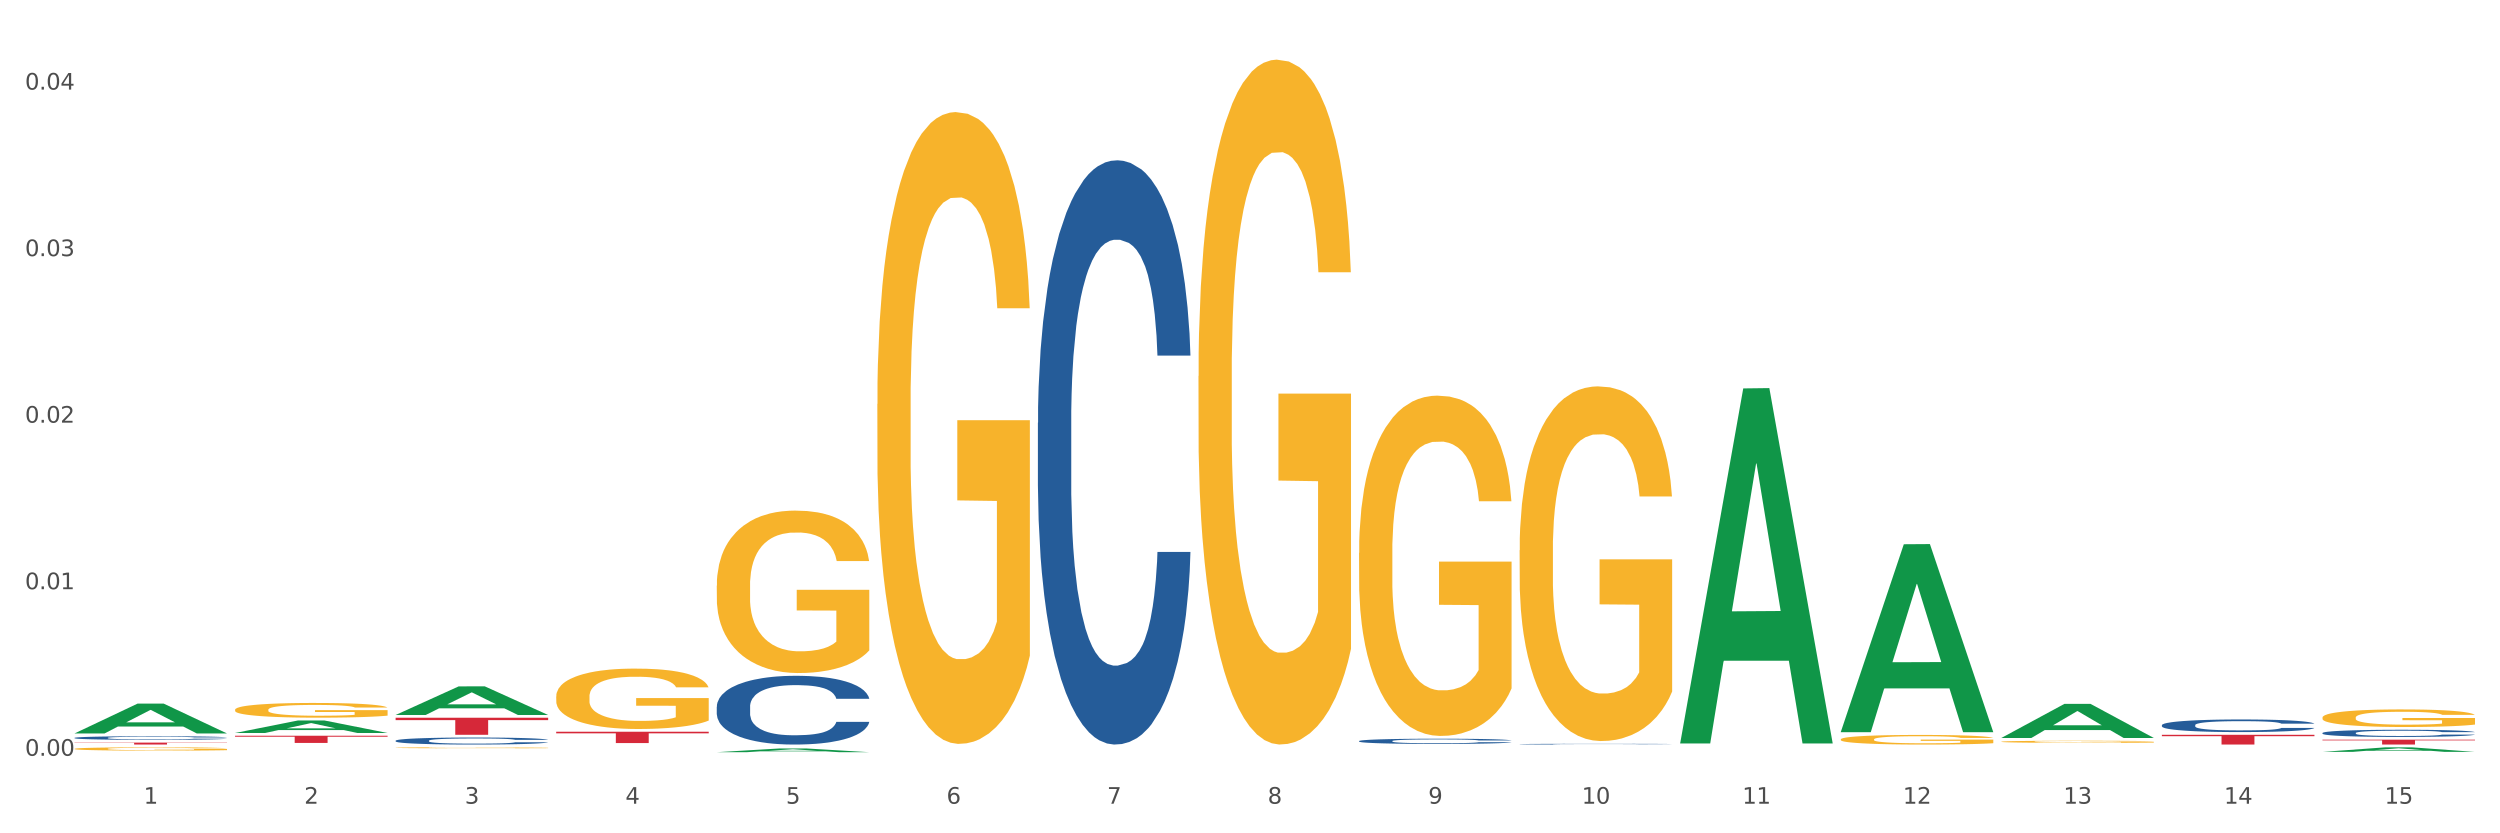 <?xml version="1.0" encoding="utf-8" standalone="no"?>
<!DOCTYPE svg PUBLIC "-//W3C//DTD SVG 1.1//EN"
  "http://www.w3.org/Graphics/SVG/1.1/DTD/svg11.dtd">
<svg xmlns:xlink="http://www.w3.org/1999/xlink" width="1080pt" height="360pt" viewBox="0 0 1080 360" xmlns="http://www.w3.org/2000/svg" version="1.1">
 <rect x="0" y="0" width="1080" height="360" fill="#333333" stroke="none"/>
 <defs>
  <style type="text/css">*{stroke-linejoin: round; stroke-linecap: butt}</style>
 </defs>
 <g id="figure_1">
  <g id="patch_1">
   <path d="M 0 360 
L 1080 360 
L 1080 0 
L 0 0 
z
" style="fill: #ffffff; stroke: #ffffff; stroke-linejoin: miter"/>
  </g>
  <g id="axes_1">
   <g id="matplotlib.axis_1">
    <g id="xtick_1">
     <g id="text_1">
      <!-- 1 -->
      <g style="fill: #4d4d4d" transform="translate(62.07 347.204) scale(0.096 -0.096)">
       <defs>
        <path id="DejaVuSans-31" d="M 794 531 
L 1825 531 
L 1825 4091 
L 703 3866 
L 703 4441 
L 1819 4666 
L 2450 4666 
L 2450 531 
L 3481 531 
L 3481 0 
L 794 0 
L 794 531 
z
" transform="scale(0.016)"/>
       </defs>
       <use xlink:href="#DejaVuSans-31"/>
      </g>
     </g>
    </g>
    <g id="xtick_2">
     <g id="text_2">
      <!-- 2 -->
      <g style="fill: #4d4d4d" transform="translate(131.436 347.204) scale(0.096 -0.096)">
       <defs>
        <path id="DejaVuSans-32" d="M 1228 531 
L 3431 531 
L 3431 0 
L 469 0 
L 469 531 
Q 828 903 1448 1529 
Q 2069 2156 2228 2338 
Q 2531 2678 2651 2914 
Q 2772 3150 2772 3378 
Q 2772 3750 2511 3984 
Q 2250 4219 1831 4219 
Q 1534 4219 1204 4116 
Q 875 4013 500 3803 
L 500 4441 
Q 881 4594 1212 4672 
Q 1544 4750 1819 4750 
Q 2544 4750 2975 4387 
Q 3406 4025 3406 3419 
Q 3406 3131 3298 2873 
Q 3191 2616 2906 2266 
Q 2828 2175 2409 1742 
Q 1991 1309 1228 531 
z
" transform="scale(0.016)"/>
       </defs>
       <use xlink:href="#DejaVuSans-32"/>
      </g>
     </g>
    </g>
    <g id="xtick_3">
     <g id="text_3">
      <!-- 3 -->
      <g style="fill: #4d4d4d" transform="translate(200.802 347.204) scale(0.096 -0.096)">
       <defs>
        <path id="DejaVuSans-33" d="M 2597 2516 
Q 3050 2419 3304 2112 
Q 3559 1806 3559 1356 
Q 3559 666 3084 287 
Q 2609 -91 1734 -91 
Q 1441 -91 1130 -33 
Q 819 25 488 141 
L 488 750 
Q 750 597 1062 519 
Q 1375 441 1716 441 
Q 2309 441 2620 675 
Q 2931 909 2931 1356 
Q 2931 1769 2642 2001 
Q 2353 2234 1838 2234 
L 1294 2234 
L 1294 2753 
L 1863 2753 
Q 2328 2753 2575 2939 
Q 2822 3125 2822 3475 
Q 2822 3834 2567 4026 
Q 2313 4219 1838 4219 
Q 1578 4219 1281 4162 
Q 984 4106 628 3988 
L 628 4550 
Q 988 4650 1302 4700 
Q 1616 4750 1894 4750 
Q 2613 4750 3031 4423 
Q 3450 4097 3450 3541 
Q 3450 3153 3228 2886 
Q 3006 2619 2597 2516 
z
" transform="scale(0.016)"/>
       </defs>
       <use xlink:href="#DejaVuSans-33"/>
      </g>
     </g>
    </g>
    <g id="xtick_4">
     <g id="text_4">
      <!-- 4 -->
      <g style="fill: #4d4d4d" transform="translate(270.169 347.204) scale(0.096 -0.096)">
       <defs>
        <path id="DejaVuSans-34" d="M 2419 4116 
L 825 1625 
L 2419 1625 
L 2419 4116 
z
M 2253 4666 
L 3047 4666 
L 3047 1625 
L 3713 1625 
L 3713 1100 
L 3047 1100 
L 3047 0 
L 2419 0 
L 2419 1100 
L 313 1100 
L 313 1709 
L 2253 4666 
z
" transform="scale(0.016)"/>
       </defs>
       <use xlink:href="#DejaVuSans-34"/>
      </g>
     </g>
    </g>
    <g id="xtick_5">
     <g id="text_5">
      <!-- 5 -->
      <g style="fill: #4d4d4d" transform="translate(339.535 347.204) scale(0.096 -0.096)">
       <defs>
        <path id="DejaVuSans-35" d="M 691 4666 
L 3169 4666 
L 3169 4134 
L 1269 4134 
L 1269 2991 
Q 1406 3038 1543 3061 
Q 1681 3084 1819 3084 
Q 2600 3084 3056 2656 
Q 3513 2228 3513 1497 
Q 3513 744 3044 326 
Q 2575 -91 1722 -91 
Q 1428 -91 1123 -41 
Q 819 9 494 109 
L 494 744 
Q 775 591 1075 516 
Q 1375 441 1709 441 
Q 2250 441 2565 725 
Q 2881 1009 2881 1497 
Q 2881 1984 2565 2268 
Q 2250 2553 1709 2553 
Q 1456 2553 1204 2497 
Q 953 2441 691 2322 
L 691 4666 
z
" transform="scale(0.016)"/>
       </defs>
       <use xlink:href="#DejaVuSans-35"/>
      </g>
     </g>
    </g>
    <g id="xtick_6">
     <g id="text_6">
      <!-- 6 -->
      <g style="fill: #4d4d4d" transform="translate(408.901 347.204) scale(0.096 -0.096)">
       <defs>
        <path id="DejaVuSans-36" d="M 2113 2584 
Q 1688 2584 1439 2293 
Q 1191 2003 1191 1497 
Q 1191 994 1439 701 
Q 1688 409 2113 409 
Q 2538 409 2786 701 
Q 3034 994 3034 1497 
Q 3034 2003 2786 2293 
Q 2538 2584 2113 2584 
z
M 3366 4563 
L 3366 3988 
Q 3128 4100 2886 4159 
Q 2644 4219 2406 4219 
Q 1781 4219 1451 3797 
Q 1122 3375 1075 2522 
Q 1259 2794 1537 2939 
Q 1816 3084 2150 3084 
Q 2853 3084 3261 2657 
Q 3669 2231 3669 1497 
Q 3669 778 3244 343 
Q 2819 -91 2113 -91 
Q 1303 -91 875 529 
Q 447 1150 447 2328 
Q 447 3434 972 4092 
Q 1497 4750 2381 4750 
Q 2619 4750 2861 4703 
Q 3103 4656 3366 4563 
z
" transform="scale(0.016)"/>
       </defs>
       <use xlink:href="#DejaVuSans-36"/>
      </g>
     </g>
    </g>
    <g id="xtick_7">
     <g id="text_7">
      <!-- 7 -->
      <g style="fill: #4d4d4d" transform="translate(478.267 347.204) scale(0.096 -0.096)">
       <defs>
        <path id="DejaVuSans-37" d="M 525 4666 
L 3525 4666 
L 3525 4397 
L 1831 0 
L 1172 0 
L 2766 4134 
L 525 4134 
L 525 4666 
z
" transform="scale(0.016)"/>
       </defs>
       <use xlink:href="#DejaVuSans-37"/>
      </g>
     </g>
    </g>
    <g id="xtick_8">
     <g id="text_8">
      <!-- 8 -->
      <g style="fill: #4d4d4d" transform="translate(547.634 347.204) scale(0.096 -0.096)">
       <defs>
        <path id="DejaVuSans-38" d="M 2034 2216 
Q 1584 2216 1326 1975 
Q 1069 1734 1069 1313 
Q 1069 891 1326 650 
Q 1584 409 2034 409 
Q 2484 409 2743 651 
Q 3003 894 3003 1313 
Q 3003 1734 2745 1975 
Q 2488 2216 2034 2216 
z
M 1403 2484 
Q 997 2584 770 2862 
Q 544 3141 544 3541 
Q 544 4100 942 4425 
Q 1341 4750 2034 4750 
Q 2731 4750 3128 4425 
Q 3525 4100 3525 3541 
Q 3525 3141 3298 2862 
Q 3072 2584 2669 2484 
Q 3125 2378 3379 2068 
Q 3634 1759 3634 1313 
Q 3634 634 3220 271 
Q 2806 -91 2034 -91 
Q 1263 -91 848 271 
Q 434 634 434 1313 
Q 434 1759 690 2068 
Q 947 2378 1403 2484 
z
M 1172 3481 
Q 1172 3119 1398 2916 
Q 1625 2713 2034 2713 
Q 2441 2713 2670 2916 
Q 2900 3119 2900 3481 
Q 2900 3844 2670 4047 
Q 2441 4250 2034 4250 
Q 1625 4250 1398 4047 
Q 1172 3844 1172 3481 
z
" transform="scale(0.016)"/>
       </defs>
       <use xlink:href="#DejaVuSans-38"/>
      </g>
     </g>
    </g>
    <g id="xtick_9">
     <g id="text_9">
      <!-- 9 -->
      <g style="fill: #4d4d4d" transform="translate(617 347.204) scale(0.096 -0.096)">
       <defs>
        <path id="DejaVuSans-39" d="M 703 97 
L 703 672 
Q 941 559 1184 500 
Q 1428 441 1663 441 
Q 2288 441 2617 861 
Q 2947 1281 2994 2138 
Q 2813 1869 2534 1725 
Q 2256 1581 1919 1581 
Q 1219 1581 811 2004 
Q 403 2428 403 3163 
Q 403 3881 828 4315 
Q 1253 4750 1959 4750 
Q 2769 4750 3195 4129 
Q 3622 3509 3622 2328 
Q 3622 1225 3098 567 
Q 2575 -91 1691 -91 
Q 1453 -91 1209 -44 
Q 966 3 703 97 
z
M 1959 2075 
Q 2384 2075 2632 2365 
Q 2881 2656 2881 3163 
Q 2881 3666 2632 3958 
Q 2384 4250 1959 4250 
Q 1534 4250 1286 3958 
Q 1038 3666 1038 3163 
Q 1038 2656 1286 2365 
Q 1534 2075 1959 2075 
z
" transform="scale(0.016)"/>
       </defs>
       <use xlink:href="#DejaVuSans-39"/>
      </g>
     </g>
    </g>
    <g id="xtick_10">
     <g id="text_10">
      <!-- 10 -->
      <g style="fill: #4d4d4d" transform="translate(683.312 347.204) scale(0.096 -0.096)">
       <defs>
        <path id="DejaVuSans-30" d="M 2034 4250 
Q 1547 4250 1301 3770 
Q 1056 3291 1056 2328 
Q 1056 1369 1301 889 
Q 1547 409 2034 409 
Q 2525 409 2770 889 
Q 3016 1369 3016 2328 
Q 3016 3291 2770 3770 
Q 2525 4250 2034 4250 
z
M 2034 4750 
Q 2819 4750 3233 4129 
Q 3647 3509 3647 2328 
Q 3647 1150 3233 529 
Q 2819 -91 2034 -91 
Q 1250 -91 836 529 
Q 422 1150 422 2328 
Q 422 3509 836 4129 
Q 1250 4750 2034 4750 
z
" transform="scale(0.016)"/>
       </defs>
       <use xlink:href="#DejaVuSans-31"/>
       <use xlink:href="#DejaVuSans-30" transform="translate(63.623 0)"/>
      </g>
     </g>
    </g>
    <g id="xtick_11">
     <g id="text_11">
      <!-- 11 -->
      <g style="fill: #4d4d4d" transform="translate(752.678 347.204) scale(0.096 -0.096)">
       <use xlink:href="#DejaVuSans-31"/>
       <use xlink:href="#DejaVuSans-31" transform="translate(63.623 0)"/>
      </g>
     </g>
    </g>
    <g id="xtick_12">
     <g id="text_12">
      <!-- 12 -->
      <g style="fill: #4d4d4d" transform="translate(822.044 347.204) scale(0.096 -0.096)">
       <use xlink:href="#DejaVuSans-31"/>
       <use xlink:href="#DejaVuSans-32" transform="translate(63.623 0)"/>
      </g>
     </g>
    </g>
    <g id="xtick_13">
     <g id="text_13">
      <!-- 13 -->
      <g style="fill: #4d4d4d" transform="translate(891.411 347.204) scale(0.096 -0.096)">
       <use xlink:href="#DejaVuSans-31"/>
       <use xlink:href="#DejaVuSans-33" transform="translate(63.623 0)"/>
      </g>
     </g>
    </g>
    <g id="xtick_14">
     <g id="text_14">
      <!-- 14 -->
      <g style="fill: #4d4d4d" transform="translate(960.777 347.204) scale(0.096 -0.096)">
       <use xlink:href="#DejaVuSans-31"/>
       <use xlink:href="#DejaVuSans-34" transform="translate(63.623 0)"/>
      </g>
     </g>
    </g>
    <g id="xtick_15">
     <g id="text_15">
      <!-- 15 -->
      <g style="fill: #4d4d4d" transform="translate(1030.143 347.204) scale(0.096 -0.096)">
       <use xlink:href="#DejaVuSans-31"/>
       <use xlink:href="#DejaVuSans-35" transform="translate(63.623 0)"/>
      </g>
     </g>
    </g>
    <g id="xtick_16"/>
    <g id="xtick_17"/>
    <g id="xtick_18"/>
    <g id="xtick_19"/>
    <g id="xtick_20"/>
    <g id="xtick_21"/>
    <g id="xtick_22"/>
    <g id="xtick_23"/>
    <g id="xtick_24"/>
    <g id="xtick_25"/>
    <g id="xtick_26"/>
    <g id="xtick_27"/>
    <g id="xtick_28"/>
    <g id="xtick_29"/>
   </g>
   <g id="matplotlib.axis_2">
    <g id="ytick_1">
     <g id="text_16">
      <!-- 0.00 -->
      <g style="fill: #4d4d4d" transform="translate(10.8 326.485) scale(0.096 -0.096)">
       <defs>
        <path id="DejaVuSans-2e" d="M 684 794 
L 1344 794 
L 1344 0 
L 684 0 
L 684 794 
z
" transform="scale(0.016)"/>
       </defs>
       <use xlink:href="#DejaVuSans-30"/>
       <use xlink:href="#DejaVuSans-2e" transform="translate(63.623 0)"/>
       <use xlink:href="#DejaVuSans-30" transform="translate(95.41 0)"/>
       <use xlink:href="#DejaVuSans-30" transform="translate(159.033 0)"/>
      </g>
     </g>
    </g>
    <g id="ytick_2">
     <g id="text_17">
      <!-- 0.01 -->
      <g style="fill: #4d4d4d" transform="translate(10.8 254.541) scale(0.096 -0.096)">
       <use xlink:href="#DejaVuSans-30"/>
       <use xlink:href="#DejaVuSans-2e" transform="translate(63.623 0)"/>
       <use xlink:href="#DejaVuSans-30" transform="translate(95.41 0)"/>
       <use xlink:href="#DejaVuSans-31" transform="translate(159.033 0)"/>
      </g>
     </g>
    </g>
    <g id="ytick_3">
     <g id="text_18">
      <!-- 0.02 -->
      <g style="fill: #4d4d4d" transform="translate(10.8 182.596) scale(0.096 -0.096)">
       <use xlink:href="#DejaVuSans-30"/>
       <use xlink:href="#DejaVuSans-2e" transform="translate(63.623 0)"/>
       <use xlink:href="#DejaVuSans-30" transform="translate(95.41 0)"/>
       <use xlink:href="#DejaVuSans-32" transform="translate(159.033 0)"/>
      </g>
     </g>
    </g>
    <g id="ytick_4">
     <g id="text_19">
      <!-- 0.03 -->
      <g style="fill: #4d4d4d" transform="translate(10.8 110.652) scale(0.096 -0.096)">
       <use xlink:href="#DejaVuSans-30"/>
       <use xlink:href="#DejaVuSans-2e" transform="translate(63.623 0)"/>
       <use xlink:href="#DejaVuSans-30" transform="translate(95.41 0)"/>
       <use xlink:href="#DejaVuSans-33" transform="translate(159.033 0)"/>
      </g>
     </g>
    </g>
    <g id="ytick_5">
     <g id="text_20">
      <!-- 0.04 -->
      <g style="fill: #4d4d4d" transform="translate(10.8 38.708) scale(0.096 -0.096)">
       <use xlink:href="#DejaVuSans-30"/>
       <use xlink:href="#DejaVuSans-2e" transform="translate(63.623 0)"/>
       <use xlink:href="#DejaVuSans-30" transform="translate(95.41 0)"/>
       <use xlink:href="#DejaVuSans-34" transform="translate(159.033 0)"/>
      </g>
     </g>
    </g>
    <g id="ytick_6"/>
    <g id="ytick_7"/>
    <g id="ytick_8"/>
    <g id="ytick_9"/>
   </g>
   <g id="PolyCollection_1">
    <path d="M 32.175 316.838 
L 32.243 316.826 
L 59.417 303.963 
L 70.695 303.951 
L 98.073 316.862 
L 85.029 316.862 
L 79.119 313.855 
L 51.061 313.855 
L 50.857 313.904 
L 45.151 316.862 
L 32.175 316.862 
L 32.175 316.838 
L 54.594 312.061 
L 75.586 312.049 
L 65.192 306.703 
L 65.056 306.679 
L 64.92 306.715 
L 54.526 312.049 
L 54.594 312.061 
L 32.175 316.838 
z
" clip-path="url(#pb58c5b2c41)" style="fill: #109648"/>
    <path d="M 240.274 316.116 
L 306.172 316.116 
L 306.172 316.795 
L 280.25 316.8 
L 280.25 321.002 
L 266.039 321.002 
L 266.039 316.8 
L 240.274 316.795 
L 240.274 316.121 
L 240.274 316.116 
z
" clip-path="url(#pb58c5b2c41)" style="fill: #d62839"/>
    <path d="M 170.907 310.071 
L 236.805 310.071 
L 236.805 311.093 
L 210.883 311.1 
L 210.883 317.42 
L 196.673 317.42 
L 196.673 311.1 
L 170.907 311.093 
L 170.907 310.078 
L 170.907 310.071 
z
" clip-path="url(#pb58c5b2c41)" style="fill: #d62839"/>
    <path d="M 101.541 317.84 
L 167.439 317.84 
L 167.439 318.271 
L 141.517 318.274 
L 141.517 320.939 
L 127.307 320.939 
L 127.307 318.274 
L 101.541 318.271 
L 101.541 317.843 
L 101.541 317.84 
z
" clip-path="url(#pb58c5b2c41)" style="fill: #d62839"/>
    <path d="M 32.175 320.804 
L 98.073 320.804 
L 98.073 320.921 
L 72.151 320.922 
L 72.151 321.65 
L 57.941 321.65 
L 57.941 320.922 
L 32.175 320.921 
L 32.175 320.805 
L 32.175 320.804 
z
" clip-path="url(#pb58c5b2c41)" style="fill: #d62839"/>
    <path d="M 32.175 318.754 
L 32.253 318.752 
L 32.253 318.712 
L 32.487 318.658 
L 33.343 318.558 
L 34.434 318.482 
L 36.303 318.393 
L 37.316 318.356 
L 38.64 318.315 
L 41.366 318.247 
L 44.482 318.19 
L 46.663 318.159 
L 48.299 318.139 
L 51.96 318.103 
L 54.063 318.087 
L 56.244 318.075 
L 58.114 318.066 
L 61.229 318.056 
L 63.722 318.052 
L 66.604 318.05 
L 69.019 318.052 
L 72.212 318.057 
L 76.886 318.075 
L 78.677 318.085 
L 81.092 318.102 
L 83.585 318.125 
L 85.61 318.147 
L 87.947 318.18 
L 90.361 318.223 
L 92.698 318.278 
L 94.334 318.328 
L 95.658 318.38 
L 96.827 318.445 
L 97.683 318.515 
L 98.073 318.573 
L 83.818 318.573 
L 83.429 318.521 
L 82.65 318.463 
L 81.871 318.425 
L 81.014 318.393 
L 79.69 318.358 
L 78.522 318.335 
L 76.574 318.308 
L 74.783 318.29 
L 73.303 318.28 
L 71.511 318.272 
L 67.694 318.263 
L 64.968 318.263 
L 63.255 318.266 
L 61.151 318.273 
L 59.36 318.283 
L 57.257 318.3 
L 55.621 318.319 
L 53.985 318.343 
L 53.05 318.36 
L 51.648 318.392 
L 50.714 318.418 
L 49.467 318.462 
L 48.766 318.493 
L 47.52 318.575 
L 46.975 318.635 
L 46.741 318.676 
L 46.585 318.722 
L 46.585 318.945 
L 47.053 319.045 
L 47.442 319.088 
L 48.065 319.137 
L 49.234 319.2 
L 50.947 319.261 
L 52.739 319.305 
L 54.219 319.333 
L 55.621 319.353 
L 57.023 319.368 
L 58.737 319.383 
L 60.139 319.391 
L 62.242 319.4 
L 64.734 319.404 
L 66.682 319.404 
L 70.654 319.397 
L 72.446 319.39 
L 74.16 319.38 
L 76.029 319.364 
L 77.509 319.347 
L 78.366 319.334 
L 79.768 319.307 
L 80.858 319.278 
L 81.793 319.245 
L 82.416 319.217 
L 83.117 319.174 
L 83.663 319.125 
L 83.818 319.1 
L 98.073 319.1 
L 97.761 319.151 
L 97.216 319.201 
L 96.126 319.268 
L 95.269 319.307 
L 93.945 319.354 
L 92.542 319.394 
L 90.595 319.438 
L 88.804 319.471 
L 86.934 319.5 
L 84.909 319.526 
L 81.248 319.561 
L 79.924 319.571 
L 77.12 319.588 
L 74.939 319.598 
L 71.745 319.608 
L 68.473 319.614 
L 65.046 319.616 
L 62.008 319.613 
L 58.659 319.604 
L 56.556 319.596 
L 54.219 319.583 
L 51.493 319.563 
L 48.922 319.538 
L 46.507 319.51 
L 44.248 319.477 
L 42.145 319.44 
L 39.419 319.378 
L 37.394 319.318 
L 35.914 319.262 
L 34.901 319.215 
L 33.889 319.155 
L 33.343 319.114 
L 32.487 319.014 
L 32.175 318.921 
L 32.175 318.754 
z
" clip-path="url(#pb58c5b2c41)" style="fill: #255c99"/>
    <path d="M 101.541 306.617 
L 101.619 306.611 
L 101.619 306.402 
L 101.775 306.222 
L 102.553 305.786 
L 103.72 305.426 
L 104.575 305.234 
L 105.431 305.077 
L 106.443 304.92 
L 107.688 304.757 
L 109.944 304.519 
L 111.344 304.397 
L 113.056 304.269 
L 116.168 304.083 
L 118.424 303.979 
L 120.758 303.892 
L 124.57 303.787 
L 127.06 303.741 
L 129.705 303.706 
L 132.895 303.683 
L 135.307 303.677 
L 140.598 303.694 
L 145.11 303.746 
L 147.289 303.787 
L 150.089 303.857 
L 151.568 303.903 
L 153.979 303.996 
L 156.469 304.118 
L 158.181 304.223 
L 160.748 304.42 
L 162.693 304.618 
L 164.483 304.862 
L 165.416 305.03 
L 166.117 305.187 
L 166.739 305.367 
L 167.361 305.652 
L 153.357 305.652 
L 152.812 305.449 
L 151.957 305.257 
L 150.712 305.071 
L 149.623 304.955 
L 147.755 304.81 
L 146.044 304.717 
L 144.254 304.647 
L 142.076 304.589 
L 140.364 304.56 
L 137.952 304.537 
L 133.206 304.542 
L 130.017 304.589 
L 127.838 304.647 
L 126.438 304.699 
L 125.193 304.757 
L 123.792 304.839 
L 122.159 304.961 
L 120.992 305.071 
L 119.825 305.211 
L 118.891 305.35 
L 118.035 305.513 
L 117.335 305.687 
L 116.79 305.867 
L 116.324 306.088 
L 115.935 306.454 
L 115.935 307.25 
L 116.09 307.43 
L 116.479 307.668 
L 116.946 307.848 
L 117.724 308.063 
L 118.424 308.209 
L 119.747 308.418 
L 121.225 308.592 
L 122.392 308.702 
L 123.559 308.795 
L 125.582 308.923 
L 127.838 309.028 
L 129.783 309.092 
L 132.428 309.15 
L 134.218 309.173 
L 135.774 309.185 
L 139.586 309.185 
L 142.309 309.167 
L 145.343 309.127 
L 147.678 309.074 
L 149.623 309.01 
L 151.801 308.906 
L 153.201 308.807 
L 153.201 307.593 
L 136.085 307.587 
L 136.085 306.779 
L 167.439 306.779 
L 167.439 309.15 
L 166.117 309.272 
L 164.638 309.382 
L 163.082 309.481 
L 160.748 309.603 
L 157.947 309.719 
L 155.458 309.801 
L 152.812 309.87 
L 149.7 309.934 
L 145.655 309.992 
L 143.165 310.015 
L 140.053 310.033 
L 136.396 310.039 
L 133.206 310.027 
L 130.094 309.998 
L 126.827 309.946 
L 123.637 309.87 
L 121.225 309.795 
L 118.813 309.702 
L 116.246 309.58 
L 114.223 309.464 
L 112.667 309.359 
L 110.955 309.225 
L 109.088 309.051 
L 107.688 308.894 
L 106.443 308.731 
L 105.12 308.522 
L 104.186 308.342 
L 103.253 308.116 
L 102.708 307.947 
L 102.086 307.686 
L 101.619 307.32 
L 101.541 306.617 
z
" clip-path="url(#pb58c5b2c41)" style="fill: #f7b32b"/>
    <path d="M 309.64 305.291 
L 309.718 305.264 
L 309.718 304.504 
L 309.951 303.473 
L 310.808 301.574 
L 311.899 300.137 
L 313.768 298.455 
L 314.781 297.749 
L 316.105 296.963 
L 318.831 295.687 
L 321.947 294.602 
L 324.128 294.005 
L 325.764 293.626 
L 329.425 292.947 
L 331.528 292.649 
L 333.709 292.405 
L 335.578 292.242 
L 338.694 292.052 
L 341.187 291.971 
L 344.069 291.944 
L 346.484 291.971 
L 349.677 292.079 
L 354.351 292.405 
L 356.142 292.595 
L 358.557 292.92 
L 361.05 293.354 
L 363.075 293.788 
L 365.412 294.412 
L 367.826 295.226 
L 370.163 296.257 
L 371.799 297.207 
L 373.123 298.21 
L 374.291 299.431 
L 375.148 300.761 
L 375.538 301.873 
L 361.283 301.873 
L 360.894 300.869 
L 360.115 299.784 
L 359.336 299.051 
L 358.479 298.455 
L 357.155 297.776 
L 355.987 297.342 
L 354.039 296.827 
L 352.248 296.501 
L 350.768 296.311 
L 348.976 296.149 
L 345.159 295.986 
L 342.433 295.986 
L 340.719 296.04 
L 338.616 296.176 
L 336.825 296.366 
L 334.722 296.691 
L 333.086 297.044 
L 331.45 297.505 
L 330.515 297.831 
L 329.113 298.427 
L 328.179 298.916 
L 326.932 299.757 
L 326.231 300.354 
L 324.985 301.9 
L 324.44 303.039 
L 324.206 303.826 
L 324.05 304.694 
L 324.05 308.926 
L 324.518 310.825 
L 324.907 311.639 
L 325.53 312.562 
L 326.699 313.755 
L 328.412 314.922 
L 330.204 315.763 
L 331.684 316.278 
L 333.086 316.658 
L 334.488 316.957 
L 336.202 317.228 
L 337.604 317.391 
L 339.707 317.553 
L 342.199 317.635 
L 344.147 317.635 
L 348.119 317.499 
L 349.911 317.363 
L 351.624 317.174 
L 353.494 316.875 
L 354.974 316.55 
L 355.831 316.305 
L 357.233 315.79 
L 358.323 315.247 
L 359.258 314.623 
L 359.881 314.081 
L 360.582 313.267 
L 361.127 312.345 
L 361.283 311.856 
L 375.538 311.856 
L 375.226 312.833 
L 374.681 313.782 
L 373.59 315.058 
L 372.734 315.79 
L 371.409 316.685 
L 370.007 317.445 
L 368.06 318.286 
L 366.268 318.91 
L 364.399 319.452 
L 362.374 319.941 
L 358.713 320.619 
L 357.389 320.809 
L 354.584 321.134 
L 352.403 321.324 
L 349.21 321.514 
L 345.938 321.623 
L 342.511 321.65 
L 339.473 321.596 
L 336.124 321.433 
L 334.021 321.27 
L 331.684 321.026 
L 328.957 320.646 
L 326.387 320.185 
L 323.972 319.642 
L 321.713 319.018 
L 319.61 318.313 
L 316.884 317.146 
L 314.859 316.007 
L 313.379 314.949 
L 312.366 314.054 
L 311.354 312.914 
L 310.808 312.128 
L 309.951 310.229 
L 309.64 308.465 
L 309.64 305.291 
z
" clip-path="url(#pb58c5b2c41)" style="fill: #255c99"/>
    <path d="M 448.372 182.655 
L 448.45 182.425 
L 448.45 175.97 
L 448.684 167.211 
L 449.541 151.076 
L 450.631 138.859 
L 452.501 124.568 
L 453.513 118.574 
L 454.837 111.89 
L 457.564 101.056 
L 460.679 91.836 
L 462.861 86.765 
L 464.496 83.538 
L 468.157 77.775 
L 470.26 75.239 
L 472.441 73.165 
L 474.311 71.782 
L 477.427 70.168 
L 479.919 69.477 
L 482.801 69.246 
L 485.216 69.477 
L 488.41 70.399 
L 493.083 73.165 
L 494.875 74.778 
L 497.289 77.545 
L 499.782 81.233 
L 501.807 84.921 
L 504.144 90.222 
L 506.559 97.137 
L 508.896 105.897 
L 510.531 113.964 
L 511.856 122.493 
L 513.024 132.866 
L 513.881 144.161 
L 514.27 153.611 
L 500.016 153.611 
L 499.626 145.083 
L 498.847 135.862 
L 498.068 129.639 
L 497.212 124.568 
L 495.887 118.805 
L 494.719 115.117 
L 492.772 110.737 
L 490.98 107.971 
L 489.5 106.358 
L 487.709 104.975 
L 483.892 103.592 
L 481.165 103.592 
L 479.452 104.053 
L 477.349 105.205 
L 475.557 106.819 
L 473.454 109.585 
L 471.818 112.581 
L 470.183 116.5 
L 469.248 119.266 
L 467.846 124.337 
L 466.911 128.486 
L 465.665 135.632 
L 464.964 140.703 
L 463.717 153.842 
L 463.172 163.523 
L 462.938 170.208 
L 462.783 177.584 
L 462.783 213.543 
L 463.25 229.678 
L 463.639 236.593 
L 464.263 244.43 
L 465.431 254.573 
L 467.145 264.484 
L 468.936 271.63 
L 470.416 276.01 
L 471.818 279.237 
L 473.22 281.772 
L 474.934 284.077 
L 476.336 285.46 
L 478.439 286.843 
L 480.932 287.535 
L 482.879 287.535 
L 486.852 286.382 
L 488.643 285.23 
L 490.357 283.616 
L 492.226 281.081 
L 493.706 278.315 
L 494.563 276.24 
L 495.965 271.861 
L 497.056 267.251 
L 497.99 261.949 
L 498.614 257.339 
L 499.315 250.424 
L 499.86 242.586 
L 500.016 238.437 
L 514.27 238.437 
L 513.959 246.736 
L 513.413 254.803 
L 512.323 265.637 
L 511.466 271.861 
L 510.142 279.467 
L 508.74 285.921 
L 506.792 293.067 
L 505.001 298.369 
L 503.131 302.979 
L 501.106 307.128 
L 497.445 312.891 
L 496.121 314.504 
L 493.317 317.27 
L 491.136 318.884 
L 487.942 320.497 
L 484.671 321.419 
L 481.243 321.65 
L 478.206 321.189 
L 474.856 319.806 
L 472.753 318.423 
L 470.416 316.348 
L 467.69 313.121 
L 465.119 309.203 
L 462.705 304.592 
L 460.446 299.291 
L 458.343 293.298 
L 455.616 283.386 
L 453.591 273.705 
L 452.111 264.715 
L 451.099 257.108 
L 450.086 247.427 
L 449.541 240.742 
L 448.684 224.607 
L 448.372 209.624 
L 448.372 182.655 
z
" clip-path="url(#pb58c5b2c41)" style="fill: #255c99"/>
    <path d="M 587.105 320.133 
L 587.183 320.131 
L 587.183 320.074 
L 587.416 319.995 
L 588.273 319.851 
L 589.364 319.742 
L 591.233 319.614 
L 592.246 319.561 
L 593.57 319.501 
L 596.296 319.404 
L 599.412 319.322 
L 601.593 319.277 
L 603.229 319.248 
L 606.89 319.196 
L 608.993 319.174 
L 611.174 319.155 
L 613.043 319.143 
L 616.159 319.128 
L 618.652 319.122 
L 621.534 319.12 
L 623.948 319.122 
L 627.142 319.13 
L 631.816 319.155 
L 633.607 319.169 
L 636.022 319.194 
L 638.514 319.227 
L 640.54 319.26 
L 642.877 319.307 
L 645.291 319.369 
L 647.628 319.447 
L 649.264 319.52 
L 650.588 319.596 
L 651.756 319.688 
L 652.613 319.789 
L 653.003 319.874 
L 638.748 319.874 
L 638.359 319.798 
L 637.58 319.715 
L 636.801 319.66 
L 635.944 319.614 
L 634.62 319.563 
L 633.451 319.53 
L 631.504 319.491 
L 629.713 319.466 
L 628.233 319.452 
L 626.441 319.439 
L 622.624 319.427 
L 619.898 319.427 
L 618.184 319.431 
L 616.081 319.441 
L 614.29 319.456 
L 612.186 319.48 
L 610.551 319.507 
L 608.915 319.542 
L 607.98 319.567 
L 606.578 319.612 
L 605.643 319.649 
L 604.397 319.713 
L 603.696 319.758 
L 602.45 319.876 
L 601.905 319.962 
L 601.671 320.022 
L 601.515 320.088 
L 601.515 320.409 
L 601.982 320.553 
L 602.372 320.615 
L 602.995 320.685 
L 604.163 320.776 
L 605.877 320.864 
L 607.669 320.928 
L 609.149 320.967 
L 610.551 320.996 
L 611.953 321.019 
L 613.666 321.039 
L 615.069 321.052 
L 617.172 321.064 
L 619.664 321.07 
L 621.612 321.07 
L 625.584 321.06 
L 627.376 321.05 
L 629.089 321.035 
L 630.959 321.013 
L 632.439 320.988 
L 633.296 320.969 
L 634.698 320.93 
L 635.788 320.889 
L 636.723 320.842 
L 637.346 320.801 
L 638.047 320.739 
L 638.592 320.669 
L 638.748 320.632 
L 653.003 320.632 
L 652.691 320.706 
L 652.146 320.778 
L 651.055 320.875 
L 650.199 320.93 
L 648.874 320.998 
L 647.472 321.056 
L 645.525 321.12 
L 643.733 321.167 
L 641.864 321.208 
L 639.839 321.245 
L 636.178 321.297 
L 634.853 321.311 
L 632.049 321.336 
L 629.868 321.35 
L 626.675 321.365 
L 623.403 321.373 
L 619.976 321.375 
L 616.938 321.371 
L 613.589 321.359 
L 611.485 321.346 
L 609.149 321.328 
L 606.422 321.299 
L 603.852 321.264 
L 601.437 321.223 
L 599.178 321.175 
L 597.075 321.122 
L 594.349 321.033 
L 592.324 320.947 
L 590.844 320.866 
L 589.831 320.798 
L 588.818 320.712 
L 588.273 320.652 
L 587.416 320.508 
L 587.105 320.374 
L 587.105 320.133 
z
" clip-path="url(#pb58c5b2c41)" style="fill: #255c99"/>
    <path d="M 656.471 321.469 
L 656.549 321.469 
L 656.549 321.461 
L 656.783 321.449 
L 657.639 321.428 
L 658.73 321.413 
L 660.599 321.394 
L 661.612 321.386 
L 662.936 321.378 
L 665.662 321.364 
L 668.778 321.352 
L 670.959 321.345 
L 672.595 321.341 
L 676.256 321.333 
L 678.359 321.33 
L 680.54 321.327 
L 682.41 321.326 
L 685.525 321.323 
L 688.018 321.323 
L 690.9 321.322 
L 693.315 321.323 
L 696.508 321.324 
L 701.182 321.327 
L 702.973 321.329 
L 705.388 321.333 
L 707.881 321.338 
L 709.906 321.343 
L 712.243 321.35 
L 714.657 321.358 
L 716.994 321.37 
L 718.63 321.38 
L 719.954 321.391 
L 721.123 321.405 
L 721.979 321.42 
L 722.369 321.432 
L 708.114 321.432 
L 707.725 321.421 
L 706.946 321.409 
L 706.167 321.401 
L 705.31 321.394 
L 703.986 321.387 
L 702.818 321.382 
L 700.87 321.376 
L 699.079 321.373 
L 697.599 321.37 
L 695.807 321.369 
L 691.99 321.367 
L 689.264 321.367 
L 687.55 321.367 
L 685.447 321.369 
L 683.656 321.371 
L 681.553 321.375 
L 679.917 321.379 
L 678.281 321.384 
L 677.346 321.387 
L 675.944 321.394 
L 675.01 321.399 
L 673.763 321.408 
L 673.062 321.415 
L 671.816 321.432 
L 671.271 321.445 
L 671.037 321.453 
L 670.881 321.463 
L 670.881 321.51 
L 671.349 321.53 
L 671.738 321.539 
L 672.361 321.55 
L 673.53 321.563 
L 675.243 321.576 
L 677.035 321.585 
L 678.515 321.591 
L 679.917 321.595 
L 681.319 321.598 
L 683.033 321.601 
L 684.435 321.603 
L 686.538 321.605 
L 689.03 321.606 
L 690.978 321.606 
L 694.95 321.604 
L 696.742 321.603 
L 698.456 321.6 
L 700.325 321.597 
L 701.805 321.594 
L 702.662 321.591 
L 704.064 321.585 
L 705.154 321.579 
L 706.089 321.572 
L 706.712 321.566 
L 707.413 321.557 
L 707.959 321.547 
L 708.114 321.542 
L 722.369 321.542 
L 722.057 321.553 
L 721.512 321.563 
L 720.422 321.577 
L 719.565 321.585 
L 718.241 321.595 
L 716.838 321.603 
L 714.891 321.613 
L 713.1 321.62 
L 711.23 321.626 
L 709.205 321.631 
L 705.544 321.638 
L 704.22 321.641 
L 701.416 321.644 
L 699.235 321.646 
L 696.041 321.648 
L 692.769 321.65 
L 689.342 321.65 
L 686.304 321.649 
L 682.955 321.647 
L 680.852 321.646 
L 678.515 321.643 
L 675.789 321.639 
L 673.218 321.634 
L 670.803 321.628 
L 668.544 321.621 
L 666.441 321.613 
L 663.715 321.6 
L 661.69 321.588 
L 660.21 321.576 
L 659.197 321.566 
L 658.185 321.554 
L 657.639 321.545 
L 656.783 321.524 
L 656.471 321.504 
L 656.471 321.469 
z
" clip-path="url(#pb58c5b2c41)" style="fill: #255c99"/>
    <path d="M 933.936 317.446 
L 999.834 317.446 
L 999.834 318.031 
L 973.912 318.035 
L 973.912 321.65 
L 959.702 321.65 
L 959.702 318.035 
L 933.936 318.031 
L 933.936 317.45 
L 933.936 317.446 
z
" clip-path="url(#pb58c5b2c41)" style="fill: #d62839"/>
    <path d="M 933.936 313.257 
L 934.014 313.252 
L 934.014 313.113 
L 934.247 312.924 
L 935.104 312.576 
L 936.195 312.312 
L 938.064 312.003 
L 939.077 311.874 
L 940.401 311.73 
L 943.127 311.496 
L 946.243 311.297 
L 948.424 311.187 
L 950.06 311.117 
L 953.721 310.993 
L 955.824 310.938 
L 958.005 310.894 
L 959.874 310.864 
L 962.99 310.829 
L 965.483 310.814 
L 968.365 310.809 
L 970.779 310.814 
L 973.973 310.834 
L 978.647 310.894 
L 980.438 310.928 
L 982.853 310.988 
L 985.346 311.068 
L 987.371 311.147 
L 989.708 311.262 
L 992.122 311.411 
L 994.459 311.6 
L 996.095 311.774 
L 997.419 311.958 
L 998.587 312.182 
L 999.444 312.426 
L 999.834 312.63 
L 985.579 312.63 
L 985.19 312.446 
L 984.411 312.247 
L 983.632 312.113 
L 982.775 312.003 
L 981.451 311.879 
L 980.283 311.799 
L 978.335 311.705 
L 976.544 311.645 
L 975.064 311.61 
L 973.272 311.58 
L 969.455 311.55 
L 966.729 311.55 
L 965.015 311.56 
L 962.912 311.585 
L 961.121 311.62 
L 959.018 311.68 
L 957.382 311.744 
L 955.746 311.829 
L 954.811 311.889 
L 953.409 311.998 
L 952.475 312.088 
L 951.228 312.242 
L 950.527 312.352 
L 949.281 312.635 
L 948.736 312.844 
L 948.502 312.989 
L 948.346 313.148 
L 948.346 313.924 
L 948.814 314.273 
L 949.203 314.422 
L 949.826 314.591 
L 950.995 314.81 
L 952.708 315.024 
L 954.5 315.178 
L 955.98 315.273 
L 957.382 315.342 
L 958.784 315.397 
L 960.498 315.447 
L 961.9 315.477 
L 964.003 315.507 
L 966.495 315.522 
L 968.443 315.522 
L 972.415 315.497 
L 974.207 315.472 
L 975.92 315.437 
L 977.79 315.382 
L 979.27 315.323 
L 980.127 315.278 
L 981.529 315.183 
L 982.619 315.084 
L 983.554 314.969 
L 984.177 314.87 
L 984.878 314.72 
L 985.423 314.551 
L 985.579 314.462 
L 999.834 314.462 
L 999.522 314.641 
L 998.977 314.815 
L 997.886 315.049 
L 997.03 315.183 
L 995.705 315.347 
L 994.303 315.487 
L 992.356 315.641 
L 990.564 315.755 
L 988.695 315.855 
L 986.67 315.945 
L 983.009 316.069 
L 981.685 316.104 
L 978.88 316.164 
L 976.699 316.198 
L 973.506 316.233 
L 970.234 316.253 
L 966.807 316.258 
L 963.769 316.248 
L 960.42 316.218 
L 958.317 316.188 
L 955.98 316.144 
L 953.253 316.074 
L 950.683 315.989 
L 948.268 315.89 
L 946.009 315.775 
L 943.906 315.646 
L 941.18 315.432 
L 939.155 315.223 
L 937.675 315.029 
L 936.662 314.865 
L 935.65 314.656 
L 935.104 314.511 
L 934.247 314.163 
L 933.936 313.84 
L 933.936 313.257 
z
" clip-path="url(#pb58c5b2c41)" style="fill: #255c99"/>
    <path d="M 1003.302 309.981 
L 1003.38 309.974 
L 1003.38 309.724 
L 1003.535 309.509 
L 1004.314 308.989 
L 1005.481 308.559 
L 1006.336 308.33 
L 1007.192 308.142 
L 1008.204 307.955 
L 1009.448 307.761 
L 1011.705 307.476 
L 1013.105 307.33 
L 1014.817 307.178 
L 1017.929 306.956 
L 1020.185 306.831 
L 1022.519 306.727 
L 1026.331 306.602 
L 1028.821 306.546 
L 1031.466 306.505 
L 1034.656 306.477 
L 1037.068 306.47 
L 1042.358 306.491 
L 1046.871 306.553 
L 1049.049 306.602 
L 1051.85 306.685 
L 1053.328 306.741 
L 1055.74 306.852 
L 1058.23 306.997 
L 1059.942 307.122 
L 1062.509 307.358 
L 1064.454 307.594 
L 1066.244 307.885 
L 1067.177 308.087 
L 1067.877 308.274 
L 1068.5 308.489 
L 1069.122 308.829 
L 1055.118 308.829 
L 1054.573 308.586 
L 1053.717 308.357 
L 1052.473 308.135 
L 1051.383 307.996 
L 1049.516 307.823 
L 1047.805 307.712 
L 1046.015 307.629 
L 1043.837 307.559 
L 1042.125 307.525 
L 1039.713 307.497 
L 1034.967 307.504 
L 1031.777 307.559 
L 1029.599 307.629 
L 1028.199 307.691 
L 1026.954 307.761 
L 1025.553 307.858 
L 1023.919 308.003 
L 1022.752 308.135 
L 1021.585 308.302 
L 1020.652 308.468 
L 1019.796 308.663 
L 1019.096 308.871 
L 1018.551 309.086 
L 1018.084 309.349 
L 1017.695 309.787 
L 1017.695 310.737 
L 1017.851 310.952 
L 1018.24 311.237 
L 1018.707 311.452 
L 1019.485 311.709 
L 1020.185 311.882 
L 1021.508 312.132 
L 1022.986 312.34 
L 1024.153 312.472 
L 1025.32 312.583 
L 1027.343 312.735 
L 1029.599 312.86 
L 1031.544 312.937 
L 1034.189 313.006 
L 1035.979 313.034 
L 1037.535 313.048 
L 1041.347 313.048 
L 1044.07 313.027 
L 1047.104 312.978 
L 1049.438 312.916 
L 1051.383 312.84 
L 1053.562 312.715 
L 1054.962 312.597 
L 1054.962 311.147 
L 1037.846 311.14 
L 1037.846 310.175 
L 1069.2 310.175 
L 1069.2 313.006 
L 1067.877 313.152 
L 1066.399 313.284 
L 1064.843 313.402 
L 1062.509 313.547 
L 1059.708 313.686 
L 1057.219 313.783 
L 1054.573 313.866 
L 1051.461 313.943 
L 1047.416 314.012 
L 1044.926 314.04 
L 1041.814 314.061 
L 1038.157 314.068 
L 1034.967 314.054 
L 1031.855 314.019 
L 1028.588 313.957 
L 1025.398 313.866 
L 1022.986 313.776 
L 1020.574 313.665 
L 1018.007 313.519 
L 1015.984 313.381 
L 1014.428 313.256 
L 1012.716 313.096 
L 1010.849 312.888 
L 1009.448 312.701 
L 1008.204 312.506 
L 1006.881 312.257 
L 1005.947 312.042 
L 1005.014 311.771 
L 1004.469 311.57 
L 1003.847 311.258 
L 1003.38 310.82 
L 1003.302 309.981 
z
" clip-path="url(#pb58c5b2c41)" style="fill: #f7b32b"/>
    <path d="M 864.57 320.422 
L 864.647 320.421 
L 864.647 320.391 
L 864.803 320.365 
L 865.581 320.303 
L 866.748 320.251 
L 867.604 320.223 
L 868.46 320.201 
L 869.471 320.178 
L 870.716 320.155 
L 872.972 320.121 
L 874.373 320.103 
L 876.084 320.085 
L 879.196 320.059 
L 881.453 320.044 
L 883.787 320.031 
L 887.599 320.016 
L 890.089 320.009 
L 892.734 320.004 
L 895.924 320.001 
L 898.336 320 
L 903.626 320.003 
L 908.139 320.01 
L 910.317 320.016 
L 913.118 320.026 
L 914.596 320.033 
L 917.008 320.046 
L 919.498 320.064 
L 921.209 320.079 
L 923.777 320.107 
L 925.722 320.135 
L 927.511 320.17 
L 928.445 320.194 
L 929.145 320.217 
L 929.767 320.243 
L 930.39 320.283 
L 916.385 320.283 
L 915.841 320.254 
L 914.985 320.227 
L 913.74 320.2 
L 912.651 320.183 
L 910.784 320.163 
L 909.072 320.149 
L 907.283 320.139 
L 905.104 320.131 
L 903.393 320.127 
L 900.981 320.123 
L 896.235 320.124 
L 893.045 320.131 
L 890.867 320.139 
L 889.466 320.147 
L 888.221 320.155 
L 886.821 320.167 
L 885.187 320.184 
L 884.02 320.2 
L 882.853 320.22 
L 881.919 320.24 
L 881.064 320.263 
L 880.363 320.288 
L 879.819 320.314 
L 879.352 320.346 
L 878.963 320.398 
L 878.963 320.512 
L 879.119 320.538 
L 879.508 320.572 
L 879.974 320.598 
L 880.752 320.629 
L 881.453 320.65 
L 882.775 320.68 
L 884.253 320.705 
L 885.42 320.721 
L 886.587 320.734 
L 888.61 320.752 
L 890.867 320.767 
L 892.812 320.776 
L 895.457 320.785 
L 897.246 320.788 
L 898.802 320.79 
L 902.615 320.79 
L 905.338 320.787 
L 908.372 320.781 
L 910.706 320.774 
L 912.651 320.765 
L 914.829 320.75 
L 916.23 320.736 
L 916.23 320.562 
L 899.114 320.561 
L 899.114 320.445 
L 930.468 320.445 
L 930.468 320.785 
L 929.145 320.802 
L 927.667 320.818 
L 926.111 320.832 
L 923.777 320.85 
L 920.976 320.866 
L 918.486 320.878 
L 915.841 320.888 
L 912.729 320.897 
L 908.683 320.906 
L 906.193 320.909 
L 903.081 320.911 
L 899.425 320.912 
L 896.235 320.911 
L 893.123 320.906 
L 889.855 320.899 
L 886.665 320.888 
L 884.253 320.877 
L 881.842 320.864 
L 879.274 320.846 
L 877.251 320.83 
L 875.695 320.815 
L 873.984 320.796 
L 872.116 320.771 
L 870.716 320.748 
L 869.471 320.725 
L 868.149 320.695 
L 867.215 320.669 
L 866.281 320.637 
L 865.737 320.612 
L 865.114 320.575 
L 864.647 320.522 
L 864.57 320.422 
z
" clip-path="url(#pb58c5b2c41)" style="fill: #f7b32b"/>
    <path d="M 795.203 319.413 
L 795.281 319.409 
L 795.281 319.272 
L 795.437 319.154 
L 796.215 318.87 
L 797.382 318.634 
L 798.238 318.509 
L 799.094 318.406 
L 800.105 318.304 
L 801.35 318.197 
L 803.606 318.042 
L 805.006 317.962 
L 806.718 317.878 
L 809.83 317.757 
L 812.086 317.688 
L 814.42 317.631 
L 818.233 317.563 
L 820.722 317.533 
L 823.368 317.51 
L 826.557 317.495 
L 828.969 317.491 
L 834.26 317.502 
L 838.772 317.536 
L 840.951 317.563 
L 843.752 317.609 
L 845.23 317.639 
L 847.642 317.7 
L 850.131 317.78 
L 851.843 317.848 
L 854.41 317.977 
L 856.355 318.106 
L 858.145 318.266 
L 859.078 318.376 
L 859.779 318.478 
L 860.401 318.596 
L 861.024 318.782 
L 847.019 318.782 
L 846.475 318.649 
L 845.619 318.524 
L 844.374 318.402 
L 843.285 318.326 
L 841.418 318.232 
L 839.706 318.171 
L 837.916 318.125 
L 835.738 318.087 
L 834.026 318.068 
L 831.615 318.053 
L 826.869 318.057 
L 823.679 318.087 
L 821.5 318.125 
L 820.1 318.159 
L 818.855 318.197 
L 817.455 318.251 
L 815.821 318.33 
L 814.654 318.402 
L 813.487 318.494 
L 812.553 318.585 
L 811.697 318.691 
L 810.997 318.805 
L 810.453 318.923 
L 809.986 319.067 
L 809.597 319.306 
L 809.597 319.827 
L 809.752 319.944 
L 810.141 320.1 
L 810.608 320.218 
L 811.386 320.358 
L 812.086 320.453 
L 813.409 320.59 
L 814.887 320.704 
L 816.054 320.776 
L 817.221 320.837 
L 819.244 320.921 
L 821.5 320.989 
L 823.445 321.031 
L 826.091 321.069 
L 827.88 321.084 
L 829.436 321.092 
L 833.248 321.092 
L 835.971 321.08 
L 839.006 321.054 
L 841.34 321.019 
L 843.285 320.978 
L 845.463 320.909 
L 846.864 320.845 
L 846.864 320.051 
L 829.747 320.047 
L 829.747 319.519 
L 861.101 319.519 
L 861.101 321.069 
L 859.779 321.148 
L 858.3 321.221 
L 856.744 321.285 
L 854.41 321.365 
L 851.61 321.441 
L 849.12 321.494 
L 846.475 321.54 
L 843.363 321.581 
L 839.317 321.619 
L 836.827 321.635 
L 833.715 321.646 
L 830.059 321.65 
L 826.869 321.642 
L 823.757 321.623 
L 820.489 321.589 
L 817.299 321.54 
L 814.887 321.49 
L 812.475 321.43 
L 809.908 321.35 
L 807.885 321.274 
L 806.329 321.205 
L 804.617 321.118 
L 802.75 321.004 
L 801.35 320.902 
L 800.105 320.795 
L 798.782 320.659 
L 797.849 320.541 
L 796.915 320.393 
L 796.37 320.283 
L 795.748 320.112 
L 795.281 319.872 
L 795.203 319.413 
z
" clip-path="url(#pb58c5b2c41)" style="fill: #f7b32b"/>
    <path d="M 656.471 237.712 
L 656.549 237.572 
L 656.549 232.535 
L 656.704 228.197 
L 657.482 217.702 
L 658.649 209.026 
L 659.505 204.408 
L 660.361 200.63 
L 661.372 196.851 
L 662.617 192.933 
L 664.874 187.196 
L 666.274 184.257 
L 667.986 181.179 
L 671.098 176.701 
L 673.354 174.182 
L 675.688 172.083 
L 679.5 169.564 
L 681.99 168.445 
L 684.635 167.605 
L 687.825 167.045 
L 690.237 166.905 
L 695.527 167.325 
L 700.04 168.585 
L 702.218 169.564 
L 705.019 171.243 
L 706.497 172.363 
L 708.909 174.602 
L 711.399 177.54 
L 713.111 180.059 
L 715.678 184.817 
L 717.623 189.575 
L 719.412 195.452 
L 720.346 199.51 
L 721.046 203.288 
L 721.669 207.626 
L 722.291 214.483 
L 708.287 214.483 
L 707.742 209.585 
L 706.886 204.968 
L 705.642 200.49 
L 704.552 197.691 
L 702.685 194.193 
L 700.973 191.954 
L 699.184 190.274 
L 697.006 188.875 
L 695.294 188.175 
L 692.882 187.616 
L 688.136 187.756 
L 684.946 188.875 
L 682.768 190.274 
L 681.367 191.534 
L 680.123 192.933 
L 678.722 194.892 
L 677.088 197.831 
L 675.921 200.49 
L 674.754 203.848 
L 673.821 207.207 
L 672.965 211.125 
L 672.265 215.323 
L 671.72 219.661 
L 671.253 224.978 
L 670.864 233.794 
L 670.864 252.965 
L 671.02 257.303 
L 671.409 263.041 
L 671.876 267.379 
L 672.654 272.556 
L 673.354 276.054 
L 674.677 281.092 
L 676.155 285.29 
L 677.322 287.949 
L 678.489 290.188 
L 680.512 293.266 
L 682.768 295.785 
L 684.713 297.325 
L 687.358 298.724 
L 689.148 299.284 
L 690.704 299.564 
L 694.516 299.564 
L 697.239 299.144 
L 700.273 298.164 
L 702.607 296.905 
L 704.552 295.366 
L 706.731 292.847 
L 708.131 290.468 
L 708.131 261.221 
L 691.015 261.081 
L 691.015 241.631 
L 722.369 241.631 
L 722.369 298.724 
L 721.046 301.663 
L 719.568 304.321 
L 718.012 306.7 
L 715.678 309.639 
L 712.877 312.438 
L 710.387 314.397 
L 707.742 316.076 
L 704.63 317.615 
L 700.584 319.015 
L 698.095 319.574 
L 694.983 319.994 
L 691.326 320.134 
L 688.136 319.854 
L 685.024 319.154 
L 681.756 317.895 
L 678.567 316.076 
L 676.155 314.257 
L 673.743 312.018 
L 671.175 309.079 
L 669.153 306.28 
L 667.597 303.762 
L 665.885 300.543 
L 664.018 296.345 
L 662.617 292.567 
L 661.372 288.649 
L 660.05 283.611 
L 659.116 279.273 
L 658.183 273.816 
L 657.638 269.757 
L 657.016 263.46 
L 656.549 254.644 
L 656.471 237.712 
z
" clip-path="url(#pb58c5b2c41)" style="fill: #f7b32b"/>
    <path d="M 587.105 238.849 
L 587.183 238.715 
L 587.183 233.882 
L 587.338 229.719 
L 588.116 219.649 
L 589.283 211.325 
L 590.139 206.894 
L 590.995 203.269 
L 592.006 199.644 
L 593.251 195.885 
L 595.507 190.38 
L 596.908 187.56 
L 598.619 184.606 
L 601.731 180.31 
L 603.988 177.893 
L 606.322 175.879 
L 610.134 173.462 
L 612.624 172.388 
L 615.269 171.582 
L 618.459 171.045 
L 620.871 170.911 
L 626.161 171.314 
L 630.674 172.522 
L 632.852 173.462 
L 635.653 175.073 
L 637.131 176.147 
L 639.543 178.296 
L 642.033 181.115 
L 643.744 183.532 
L 646.312 188.097 
L 648.257 192.662 
L 650.046 198.301 
L 650.98 202.195 
L 651.68 205.82 
L 652.302 209.982 
L 652.925 216.561 
L 638.921 216.561 
L 638.376 211.862 
L 637.52 207.431 
L 636.275 203.135 
L 635.186 200.45 
L 633.319 197.093 
L 631.607 194.945 
L 629.818 193.333 
L 627.639 191.991 
L 625.928 191.319 
L 623.516 190.782 
L 618.77 190.917 
L 615.58 191.991 
L 613.402 193.333 
L 612.001 194.542 
L 610.756 195.885 
L 609.356 197.764 
L 607.722 200.584 
L 606.555 203.135 
L 605.388 206.357 
L 604.455 209.58 
L 603.599 213.339 
L 602.898 217.367 
L 602.354 221.529 
L 601.887 226.631 
L 601.498 235.09 
L 601.498 253.484 
L 601.654 257.647 
L 602.043 263.151 
L 602.509 267.314 
L 603.287 272.281 
L 603.988 275.638 
L 605.31 280.472 
L 606.789 284.5 
L 607.956 287.051 
L 609.123 289.199 
L 611.145 292.153 
L 613.402 294.57 
L 615.347 296.046 
L 617.992 297.389 
L 619.781 297.926 
L 621.337 298.195 
L 625.15 298.195 
L 627.873 297.792 
L 630.907 296.852 
L 633.241 295.644 
L 635.186 294.167 
L 637.365 291.75 
L 638.765 289.467 
L 638.765 261.406 
L 621.649 261.272 
L 621.649 242.609 
L 653.003 242.609 
L 653.003 297.389 
L 651.68 300.209 
L 650.202 302.76 
L 648.646 305.042 
L 646.312 307.862 
L 643.511 310.547 
L 641.021 312.427 
L 638.376 314.038 
L 635.264 315.515 
L 631.218 316.858 
L 628.729 317.395 
L 625.617 317.797 
L 621.96 317.932 
L 618.77 317.663 
L 615.658 316.992 
L 612.39 315.783 
L 609.2 314.038 
L 606.789 312.293 
L 604.377 310.144 
L 601.809 307.325 
L 599.786 304.639 
L 598.23 302.223 
L 596.519 299.135 
L 594.652 295.107 
L 593.251 291.481 
L 592.006 287.722 
L 590.684 282.888 
L 589.75 278.726 
L 588.816 273.49 
L 588.272 269.596 
L 587.649 263.554 
L 587.183 255.096 
L 587.105 238.849 
z
" clip-path="url(#pb58c5b2c41)" style="fill: #f7b32b"/>
    <path d="M 517.739 162.483 
L 517.816 162.213 
L 517.816 152.486 
L 517.972 144.109 
L 518.75 123.844 
L 519.917 107.091 
L 520.773 98.175 
L 521.629 90.879 
L 522.64 83.583 
L 523.885 76.018 
L 526.141 64.939 
L 527.542 59.265 
L 529.253 53.32 
L 532.365 44.674 
L 534.621 39.81 
L 536.956 35.757 
L 540.768 30.893 
L 543.257 28.732 
L 545.903 27.111 
L 549.093 26.03 
L 551.504 25.759 
L 556.795 26.57 
L 561.307 29.002 
L 563.486 30.893 
L 566.287 34.136 
L 567.765 36.298 
L 570.177 40.621 
L 572.666 46.295 
L 574.378 51.159 
L 576.946 60.346 
L 578.891 69.533 
L 580.68 80.881 
L 581.614 88.717 
L 582.314 96.013 
L 582.936 104.389 
L 583.559 117.629 
L 569.554 117.629 
L 569.01 108.172 
L 568.154 99.255 
L 566.909 90.609 
L 565.82 85.205 
L 563.953 78.45 
L 562.241 74.126 
L 560.452 70.884 
L 558.273 68.182 
L 556.562 66.831 
L 554.15 65.75 
L 549.404 66.02 
L 546.214 68.182 
L 544.035 70.884 
L 542.635 73.316 
L 541.39 76.018 
L 539.99 79.801 
L 538.356 85.475 
L 537.189 90.609 
L 536.022 97.094 
L 535.088 103.579 
L 534.232 111.144 
L 533.532 119.251 
L 532.988 127.627 
L 532.521 137.895 
L 532.132 154.918 
L 532.132 191.936 
L 532.287 200.312 
L 532.676 211.39 
L 533.143 219.767 
L 533.921 229.764 
L 534.621 236.52 
L 535.944 246.247 
L 537.422 254.353 
L 538.589 259.487 
L 539.756 263.81 
L 541.779 269.755 
L 544.035 274.619 
L 545.981 277.591 
L 548.626 280.293 
L 550.415 281.374 
L 551.971 281.914 
L 555.784 281.914 
L 558.507 281.103 
L 561.541 279.212 
L 563.875 276.78 
L 565.82 273.808 
L 567.998 268.944 
L 569.399 264.351 
L 569.399 207.878 
L 552.282 207.608 
L 552.282 170.049 
L 583.636 170.049 
L 583.636 280.293 
L 582.314 285.967 
L 580.836 291.101 
L 579.28 295.695 
L 576.946 301.369 
L 574.145 306.773 
L 571.655 310.556 
L 569.01 313.798 
L 565.898 316.771 
L 561.852 319.473 
L 559.362 320.553 
L 556.25 321.364 
L 552.594 321.634 
L 549.404 321.094 
L 546.292 319.743 
L 543.024 317.311 
L 539.834 313.798 
L 537.422 310.286 
L 535.01 305.962 
L 532.443 300.288 
L 530.42 294.884 
L 528.864 290.02 
L 527.153 283.806 
L 525.285 275.699 
L 523.885 268.404 
L 522.64 260.838 
L 521.317 251.111 
L 520.384 242.734 
L 519.45 232.196 
L 518.906 224.36 
L 518.283 212.201 
L 517.816 195.178 
L 517.739 162.483 
z
" clip-path="url(#pb58c5b2c41)" style="fill: #f7b32b"/>
    <path d="M 379.006 174.541 
L 379.084 174.292 
L 379.084 165.318 
L 379.24 157.59 
L 380.018 138.894 
L 381.185 123.439 
L 382.04 115.213 
L 382.896 108.482 
L 383.908 101.752 
L 385.152 94.772 
L 387.409 84.551 
L 388.809 79.317 
L 390.521 73.832 
L 393.633 65.856 
L 395.889 61.368 
L 398.223 57.629 
L 402.035 53.142 
L 404.525 51.148 
L 407.17 49.652 
L 410.36 48.655 
L 412.772 48.406 
L 418.062 49.154 
L 422.575 51.397 
L 424.753 53.142 
L 427.554 56.134 
L 429.032 58.128 
L 431.444 62.116 
L 433.934 67.351 
L 435.646 71.838 
L 438.213 80.314 
L 440.158 88.789 
L 441.948 99.259 
L 442.881 106.488 
L 443.581 113.219 
L 444.204 120.946 
L 444.826 133.161 
L 430.822 133.161 
L 430.277 124.436 
L 429.422 116.21 
L 428.177 108.233 
L 427.087 103.247 
L 425.22 97.015 
L 423.509 93.027 
L 421.719 90.036 
L 419.541 87.543 
L 417.829 86.296 
L 415.417 85.299 
L 410.671 85.549 
L 407.481 87.543 
L 405.303 90.036 
L 403.903 92.279 
L 402.658 94.772 
L 401.257 98.262 
L 399.624 103.497 
L 398.456 108.233 
L 397.289 114.216 
L 396.356 120.198 
L 395.5 127.178 
L 394.8 134.657 
L 394.255 142.384 
L 393.788 151.857 
L 393.399 167.562 
L 393.399 201.713 
L 393.555 209.44 
L 393.944 219.661 
L 394.411 227.389 
L 395.189 236.612 
L 395.889 242.844 
L 397.212 251.818 
L 398.69 259.296 
L 399.857 264.033 
L 401.024 268.021 
L 403.047 273.505 
L 405.303 277.992 
L 407.248 280.734 
L 409.893 283.227 
L 411.683 284.224 
L 413.239 284.723 
L 417.051 284.723 
L 419.774 283.975 
L 422.808 282.23 
L 425.142 279.986 
L 427.087 277.244 
L 429.266 272.757 
L 430.666 268.52 
L 430.666 216.42 
L 413.55 216.171 
L 413.55 181.521 
L 444.904 181.521 
L 444.904 283.227 
L 443.581 288.462 
L 442.103 293.198 
L 440.547 297.436 
L 438.213 302.671 
L 435.412 307.657 
L 432.923 311.146 
L 430.277 314.138 
L 427.165 316.88 
L 423.12 319.373 
L 420.63 320.37 
L 417.518 321.118 
L 413.861 321.367 
L 410.671 320.868 
L 407.559 319.622 
L 404.292 317.378 
L 401.102 314.138 
L 398.69 310.897 
L 396.278 306.909 
L 393.711 301.674 
L 391.688 296.688 
L 390.132 292.201 
L 388.42 286.468 
L 386.553 278.989 
L 385.152 272.259 
L 383.908 265.279 
L 382.585 256.305 
L 381.651 248.577 
L 380.718 238.855 
L 380.173 231.626 
L 379.551 220.409 
L 379.084 204.704 
L 379.006 174.541 
z
" clip-path="url(#pb58c5b2c41)" style="fill: #f7b32b"/>
    <path d="M 309.64 253.007 
L 309.718 252.943 
L 309.718 250.636 
L 309.873 248.649 
L 310.651 243.843 
L 311.818 239.869 
L 312.674 237.754 
L 313.53 236.024 
L 314.541 234.293 
L 315.786 232.499 
L 318.042 229.871 
L 319.443 228.525 
L 321.155 227.116 
L 324.267 225.065 
L 326.523 223.911 
L 328.857 222.95 
L 332.669 221.796 
L 335.159 221.283 
L 337.804 220.899 
L 340.994 220.643 
L 343.406 220.578 
L 348.696 220.771 
L 353.209 221.348 
L 355.387 221.796 
L 358.188 222.565 
L 359.666 223.078 
L 362.078 224.103 
L 364.568 225.449 
L 366.279 226.603 
L 368.847 228.782 
L 370.792 230.961 
L 372.581 233.653 
L 373.515 235.511 
L 374.215 237.241 
L 374.838 239.228 
L 375.46 242.369 
L 361.456 242.369 
L 360.911 240.125 
L 360.055 238.011 
L 358.81 235.96 
L 357.721 234.678 
L 355.854 233.076 
L 354.142 232.05 
L 352.353 231.281 
L 350.174 230.64 
L 348.463 230.32 
L 346.051 230.064 
L 341.305 230.128 
L 338.115 230.64 
L 335.937 231.281 
L 334.536 231.858 
L 333.292 232.499 
L 331.891 233.396 
L 330.257 234.742 
L 329.09 235.96 
L 327.923 237.498 
L 326.99 239.036 
L 326.134 240.83 
L 325.434 242.753 
L 324.889 244.74 
L 324.422 247.175 
L 324.033 251.213 
L 324.033 259.993 
L 324.189 261.98 
L 324.578 264.607 
L 325.045 266.594 
L 325.823 268.965 
L 326.523 270.568 
L 327.845 272.875 
L 329.324 274.797 
L 330.491 276.015 
L 331.658 277.04 
L 333.681 278.45 
L 335.937 279.604 
L 337.882 280.309 
L 340.527 280.95 
L 342.317 281.206 
L 343.873 281.334 
L 347.685 281.334 
L 350.408 281.142 
L 353.442 280.693 
L 355.776 280.117 
L 357.721 279.412 
L 359.9 278.258 
L 361.3 277.169 
L 361.3 263.774 
L 344.184 263.71 
L 344.184 254.802 
L 375.538 254.802 
L 375.538 280.95 
L 374.215 282.296 
L 372.737 283.513 
L 371.181 284.603 
L 368.847 285.949 
L 366.046 287.231 
L 363.556 288.128 
L 360.911 288.897 
L 357.799 289.602 
L 353.753 290.243 
L 351.264 290.499 
L 348.152 290.691 
L 344.495 290.755 
L 341.305 290.627 
L 338.193 290.307 
L 334.925 289.73 
L 331.736 288.897 
L 329.324 288.064 
L 326.912 287.038 
L 324.344 285.692 
L 322.322 284.411 
L 320.766 283.257 
L 319.054 281.783 
L 317.187 279.86 
L 315.786 278.13 
L 314.541 276.335 
L 313.219 274.028 
L 312.285 272.042 
L 311.352 269.542 
L 310.807 267.684 
L 310.184 264.8 
L 309.718 260.762 
L 309.64 253.007 
z
" clip-path="url(#pb58c5b2c41)" style="fill: #f7b32b"/>
    <path d="M 240.274 300.892 
L 240.351 300.868 
L 240.351 300.01 
L 240.507 299.272 
L 241.285 297.484 
L 242.452 296.007 
L 243.308 295.22 
L 244.164 294.577 
L 245.175 293.934 
L 246.42 293.266 
L 248.676 292.289 
L 250.077 291.789 
L 251.788 291.265 
L 254.9 290.502 
L 257.157 290.073 
L 259.491 289.716 
L 263.303 289.287 
L 265.793 289.096 
L 268.438 288.953 
L 271.628 288.858 
L 274.04 288.834 
L 279.33 288.906 
L 283.843 289.12 
L 286.021 289.287 
L 288.822 289.573 
L 290.3 289.763 
L 292.712 290.145 
L 295.202 290.645 
L 296.913 291.074 
L 299.481 291.884 
L 301.426 292.695 
L 303.215 293.695 
L 304.149 294.386 
L 304.849 295.03 
L 305.471 295.769 
L 306.094 296.936 
L 292.089 296.936 
L 291.545 296.102 
L 290.689 295.316 
L 289.444 294.553 
L 288.355 294.077 
L 286.488 293.481 
L 284.776 293.1 
L 282.987 292.814 
L 280.808 292.575 
L 279.097 292.456 
L 276.685 292.361 
L 271.939 292.385 
L 268.749 292.575 
L 266.571 292.814 
L 265.17 293.028 
L 263.925 293.266 
L 262.525 293.6 
L 260.891 294.1 
L 259.724 294.553 
L 258.557 295.125 
L 257.623 295.697 
L 256.768 296.364 
L 256.067 297.079 
L 255.523 297.818 
L 255.056 298.723 
L 254.667 300.225 
L 254.667 303.489 
L 254.823 304.228 
L 255.212 305.205 
L 255.678 305.944 
L 256.456 306.826 
L 257.157 307.421 
L 258.479 308.279 
L 259.957 308.994 
L 261.124 309.447 
L 262.291 309.828 
L 264.314 310.352 
L 266.571 310.781 
L 268.516 311.043 
L 271.161 311.282 
L 272.95 311.377 
L 274.506 311.425 
L 278.319 311.425 
L 281.042 311.353 
L 284.076 311.186 
L 286.41 310.972 
L 288.355 310.71 
L 290.533 310.281 
L 291.934 309.876 
L 291.934 304.895 
L 274.818 304.871 
L 274.818 301.559 
L 306.172 301.559 
L 306.172 311.282 
L 304.849 311.782 
L 303.371 312.235 
L 301.815 312.64 
L 299.481 313.14 
L 296.68 313.617 
L 294.19 313.951 
L 291.545 314.237 
L 288.433 314.499 
L 284.387 314.737 
L 281.897 314.832 
L 278.785 314.904 
L 275.129 314.928 
L 271.939 314.88 
L 268.827 314.761 
L 265.559 314.546 
L 262.369 314.237 
L 259.957 313.927 
L 257.546 313.546 
L 254.978 313.045 
L 252.955 312.568 
L 251.399 312.14 
L 249.688 311.591 
L 247.82 310.877 
L 246.42 310.233 
L 245.175 309.566 
L 243.853 308.708 
L 242.919 307.969 
L 241.985 307.04 
L 241.441 306.349 
L 240.818 305.277 
L 240.351 303.775 
L 240.274 300.892 
z
" clip-path="url(#pb58c5b2c41)" style="fill: #f7b32b"/>
    <path d="M 170.907 323.033 
L 170.985 323.033 
L 170.985 323.019 
L 171.141 323.007 
L 171.919 322.978 
L 173.086 322.954 
L 173.942 322.942 
L 174.798 322.931 
L 175.809 322.921 
L 177.054 322.91 
L 179.31 322.894 
L 180.71 322.886 
L 182.422 322.878 
L 185.534 322.865 
L 187.79 322.858 
L 190.124 322.852 
L 193.937 322.845 
L 196.426 322.842 
L 199.072 322.84 
L 202.261 322.839 
L 204.673 322.838 
L 209.964 322.839 
L 214.476 322.843 
L 216.655 322.845 
L 219.456 322.85 
L 220.934 322.853 
L 223.346 322.859 
L 225.835 322.867 
L 227.547 322.874 
L 230.114 322.888 
L 232.059 322.901 
L 233.849 322.917 
L 234.783 322.928 
L 235.483 322.939 
L 236.105 322.95 
L 236.728 322.969 
L 222.723 322.969 
L 222.179 322.956 
L 221.323 322.943 
L 220.078 322.931 
L 218.989 322.923 
L 217.122 322.913 
L 215.41 322.907 
L 213.62 322.903 
L 211.442 322.899 
L 209.73 322.897 
L 207.319 322.895 
L 202.573 322.896 
L 199.383 322.899 
L 197.204 322.903 
L 195.804 322.906 
L 194.559 322.91 
L 193.159 322.915 
L 191.525 322.923 
L 190.358 322.931 
L 189.191 322.94 
L 188.257 322.949 
L 187.401 322.96 
L 186.701 322.972 
L 186.157 322.984 
L 185.69 322.998 
L 185.301 323.023 
L 185.301 323.076 
L 185.456 323.088 
L 185.845 323.103 
L 186.312 323.115 
L 187.09 323.13 
L 187.79 323.139 
L 189.113 323.153 
L 190.591 323.165 
L 191.758 323.172 
L 192.925 323.178 
L 194.948 323.187 
L 197.204 323.194 
L 199.149 323.198 
L 201.795 323.202 
L 203.584 323.203 
L 205.14 323.204 
L 208.952 323.204 
L 211.675 323.203 
L 214.71 323.2 
L 217.044 323.197 
L 218.989 323.193 
L 221.167 323.186 
L 222.568 323.179 
L 222.568 323.098 
L 205.451 323.098 
L 205.451 323.044 
L 236.805 323.044 
L 236.805 323.202 
L 235.483 323.21 
L 234.004 323.217 
L 232.448 323.224 
L 230.114 323.232 
L 227.314 323.24 
L 224.824 323.245 
L 222.179 323.25 
L 219.067 323.254 
L 215.021 323.258 
L 212.531 323.259 
L 209.419 323.26 
L 205.763 323.261 
L 202.573 323.26 
L 199.461 323.258 
L 196.193 323.255 
L 193.003 323.25 
L 190.591 323.245 
L 188.179 323.238 
L 185.612 323.23 
L 183.589 323.223 
L 182.033 323.216 
L 180.321 323.207 
L 178.454 323.195 
L 177.054 323.185 
L 175.809 323.174 
L 174.486 323.16 
L 173.553 323.148 
L 172.619 323.133 
L 172.074 323.122 
L 171.452 323.105 
L 170.985 323.08 
L 170.907 323.033 
z
" clip-path="url(#pb58c5b2c41)" style="fill: #f7b32b"/>
    <path d="M 1003.302 316.65 
L 1003.38 316.648 
L 1003.38 316.568 
L 1003.614 316.461 
L 1004.47 316.262 
L 1005.561 316.112 
L 1007.43 315.936 
L 1008.443 315.862 
L 1009.767 315.78 
L 1012.494 315.647 
L 1015.609 315.534 
L 1017.79 315.471 
L 1019.426 315.432 
L 1023.087 315.361 
L 1025.19 315.33 
L 1027.371 315.304 
L 1029.241 315.287 
L 1032.356 315.267 
L 1034.849 315.259 
L 1037.731 315.256 
L 1040.146 315.259 
L 1043.339 315.27 
L 1048.013 315.304 
L 1049.805 315.324 
L 1052.219 315.358 
L 1054.712 315.403 
L 1056.737 315.449 
L 1059.074 315.514 
L 1061.489 315.599 
L 1063.825 315.707 
L 1065.461 315.806 
L 1066.785 315.911 
L 1067.954 316.038 
L 1068.811 316.177 
L 1069.2 316.293 
L 1054.945 316.293 
L 1054.556 316.188 
L 1053.777 316.075 
L 1052.998 315.999 
L 1052.141 315.936 
L 1050.817 315.865 
L 1049.649 315.82 
L 1047.701 315.766 
L 1045.91 315.732 
L 1044.43 315.712 
L 1042.638 315.695 
L 1038.822 315.678 
L 1036.095 315.678 
L 1034.382 315.684 
L 1032.278 315.698 
L 1030.487 315.718 
L 1028.384 315.752 
L 1026.748 315.789 
L 1025.112 315.837 
L 1024.178 315.871 
L 1022.775 315.933 
L 1021.841 315.984 
L 1020.594 316.072 
L 1019.893 316.135 
L 1018.647 316.296 
L 1018.102 316.415 
L 1017.868 316.497 
L 1017.712 316.588 
L 1017.712 317.03 
L 1018.18 317.229 
L 1018.569 317.314 
L 1019.192 317.41 
L 1020.361 317.535 
L 1022.074 317.657 
L 1023.866 317.745 
L 1025.346 317.798 
L 1026.748 317.838 
L 1028.15 317.869 
L 1029.864 317.898 
L 1031.266 317.915 
L 1033.369 317.932 
L 1035.862 317.94 
L 1037.809 317.94 
L 1041.781 317.926 
L 1043.573 317.912 
L 1045.287 317.892 
L 1047.156 317.861 
L 1048.636 317.827 
L 1049.493 317.801 
L 1050.895 317.747 
L 1051.986 317.691 
L 1052.92 317.625 
L 1053.543 317.569 
L 1054.244 317.484 
L 1054.79 317.387 
L 1054.945 317.336 
L 1069.2 317.336 
L 1068.888 317.438 
L 1068.343 317.538 
L 1067.253 317.671 
L 1066.396 317.747 
L 1065.072 317.841 
L 1063.67 317.92 
L 1061.722 318.008 
L 1059.931 318.073 
L 1058.061 318.13 
L 1056.036 318.181 
L 1052.375 318.252 
L 1051.051 318.272 
L 1048.247 318.306 
L 1046.066 318.326 
L 1042.872 318.345 
L 1039.6 318.357 
L 1036.173 318.36 
L 1033.135 318.354 
L 1029.786 318.337 
L 1027.683 318.32 
L 1025.346 318.294 
L 1022.62 318.255 
L 1020.049 318.207 
L 1017.634 318.15 
L 1015.376 318.085 
L 1013.272 318.011 
L 1010.546 317.889 
L 1008.521 317.77 
L 1007.041 317.66 
L 1006.028 317.566 
L 1005.016 317.447 
L 1004.47 317.365 
L 1003.614 317.166 
L 1003.302 316.982 
L 1003.302 316.65 
z
" clip-path="url(#pb58c5b2c41)" style="fill: #255c99"/>
    <path d="M 1003.302 319.548 
L 1069.2 319.548 
L 1069.2 319.84 
L 1043.278 319.842 
L 1043.278 321.65 
L 1029.068 321.65 
L 1029.068 319.842 
L 1003.302 319.84 
L 1003.302 319.55 
L 1003.302 319.548 
z
" clip-path="url(#pb58c5b2c41)" style="fill: #d62839"/>
    <path d="M 170.907 319.975 
L 170.985 319.972 
L 170.985 319.894 
L 171.219 319.789 
L 172.076 319.595 
L 173.166 319.447 
L 175.036 319.275 
L 176.048 319.203 
L 177.373 319.122 
L 180.099 318.992 
L 183.215 318.881 
L 185.396 318.82 
L 187.031 318.781 
L 190.692 318.711 
L 192.796 318.681 
L 194.977 318.656 
L 196.846 318.639 
L 199.962 318.62 
L 202.454 318.611 
L 205.336 318.609 
L 207.751 318.611 
L 210.945 318.622 
L 215.618 318.656 
L 217.41 318.675 
L 219.825 318.709 
L 222.317 318.753 
L 224.342 318.797 
L 226.679 318.861 
L 229.094 318.945 
L 231.431 319.05 
L 233.066 319.147 
L 234.391 319.25 
L 235.559 319.375 
L 236.416 319.511 
L 236.805 319.625 
L 222.551 319.625 
L 222.161 319.522 
L 221.382 319.411 
L 220.604 319.336 
L 219.747 319.275 
L 218.422 319.206 
L 217.254 319.161 
L 215.307 319.108 
L 213.515 319.075 
L 212.035 319.056 
L 210.244 319.039 
L 206.427 319.022 
L 203.701 319.022 
L 201.987 319.028 
L 199.884 319.042 
L 198.092 319.061 
L 195.989 319.095 
L 194.353 319.131 
L 192.718 319.178 
L 191.783 319.211 
L 190.381 319.272 
L 189.446 319.322 
L 188.2 319.408 
L 187.499 319.47 
L 186.252 319.628 
L 185.707 319.745 
L 185.474 319.825 
L 185.318 319.914 
L 185.318 320.347 
L 185.785 320.542 
L 186.175 320.625 
L 186.798 320.719 
L 187.966 320.842 
L 189.68 320.961 
L 191.471 321.047 
L 192.951 321.1 
L 194.353 321.139 
L 195.755 321.169 
L 197.469 321.197 
L 198.871 321.214 
L 200.974 321.23 
L 203.467 321.239 
L 205.414 321.239 
L 209.387 321.225 
L 211.178 321.211 
L 212.892 321.192 
L 214.761 321.161 
L 216.241 321.128 
L 217.098 321.103 
L 218.5 321.05 
L 219.591 320.994 
L 220.526 320.93 
L 221.149 320.875 
L 221.85 320.792 
L 222.395 320.697 
L 222.551 320.647 
L 236.805 320.647 
L 236.494 320.747 
L 235.949 320.844 
L 234.858 320.975 
L 234.001 321.05 
L 232.677 321.142 
L 231.275 321.219 
L 229.328 321.305 
L 227.536 321.369 
L 225.667 321.425 
L 223.641 321.475 
L 219.98 321.544 
L 218.656 321.564 
L 215.852 321.597 
L 213.671 321.616 
L 210.477 321.636 
L 207.206 321.647 
L 203.779 321.65 
L 200.741 321.644 
L 197.391 321.628 
L 195.288 321.611 
L 192.951 321.586 
L 190.225 321.547 
L 187.655 321.5 
L 185.24 321.444 
L 182.981 321.38 
L 180.878 321.308 
L 178.152 321.189 
L 176.126 321.072 
L 174.646 320.964 
L 173.634 320.872 
L 172.621 320.755 
L 172.076 320.675 
L 171.219 320.481 
L 170.907 320.3 
L 170.907 319.975 
z
" clip-path="url(#pb58c5b2c41)" style="fill: #255c99"/>
    <path d="M 32.175 323.502 
L 32.253 323.5 
L 32.253 323.453 
L 32.408 323.413 
L 33.186 323.314 
L 34.353 323.233 
L 35.209 323.19 
L 36.065 323.154 
L 37.076 323.119 
L 38.321 323.082 
L 40.578 323.028 
L 41.978 323.001 
L 43.69 322.972 
L 46.802 322.93 
L 49.058 322.906 
L 51.392 322.887 
L 55.204 322.863 
L 57.694 322.853 
L 60.339 322.845 
L 63.529 322.839 
L 65.941 322.838 
L 71.231 322.842 
L 75.744 322.854 
L 77.922 322.863 
L 80.723 322.879 
L 82.201 322.889 
L 84.613 322.91 
L 87.103 322.938 
L 88.815 322.961 
L 91.382 323.006 
L 93.327 323.051 
L 95.116 323.106 
L 96.05 323.144 
L 96.75 323.179 
L 97.373 323.22 
L 97.995 323.284 
L 83.991 323.284 
L 83.446 323.238 
L 82.59 323.195 
L 81.346 323.153 
L 80.256 323.127 
L 78.389 323.094 
L 76.677 323.073 
L 74.888 323.057 
L 72.71 323.044 
L 70.998 323.037 
L 68.586 323.032 
L 63.84 323.034 
L 60.65 323.044 
L 58.472 323.057 
L 57.071 323.069 
L 55.827 323.082 
L 54.426 323.1 
L 52.792 323.128 
L 51.625 323.153 
L 50.458 323.184 
L 49.525 323.216 
L 48.669 323.253 
L 47.969 323.292 
L 47.424 323.333 
L 46.957 323.382 
L 46.568 323.465 
L 46.568 323.645 
L 46.724 323.685 
L 47.113 323.739 
L 47.58 323.78 
L 48.358 323.828 
L 49.058 323.861 
L 50.381 323.908 
L 51.859 323.948 
L 53.026 323.973 
L 54.193 323.994 
L 56.216 324.022 
L 58.472 324.046 
L 60.417 324.06 
L 63.062 324.074 
L 64.852 324.079 
L 66.408 324.081 
L 70.22 324.081 
L 72.943 324.078 
L 75.977 324.068 
L 78.311 324.057 
L 80.256 324.042 
L 82.435 324.019 
L 83.835 323.996 
L 83.835 323.722 
L 66.719 323.721 
L 66.719 323.538 
L 98.073 323.538 
L 98.073 324.074 
L 96.75 324.101 
L 95.272 324.126 
L 93.716 324.148 
L 91.382 324.176 
L 88.581 324.202 
L 86.091 324.22 
L 83.446 324.236 
L 80.334 324.251 
L 76.288 324.264 
L 73.799 324.269 
L 70.687 324.273 
L 67.03 324.274 
L 63.84 324.272 
L 60.728 324.265 
L 57.461 324.253 
L 54.271 324.236 
L 51.859 324.219 
L 49.447 324.198 
L 46.879 324.171 
L 44.857 324.144 
L 43.301 324.121 
L 41.589 324.091 
L 39.722 324.051 
L 38.321 324.016 
L 37.076 323.979 
L 35.754 323.932 
L 34.82 323.891 
L 33.887 323.84 
L 33.342 323.802 
L 32.72 323.743 
L 32.253 323.66 
L 32.175 323.502 
z
" clip-path="url(#pb58c5b2c41)" style="fill: #f7b32b"/>
    <path d="M 101.541 316.641 
L 101.609 316.636 
L 128.784 311.232 
L 140.061 311.227 
L 167.439 316.652 
L 154.395 316.652 
L 148.485 315.388 
L 120.427 315.388 
L 120.224 315.409 
L 114.517 316.652 
L 101.541 316.652 
L 101.541 316.641 
L 123.96 314.635 
L 144.952 314.629 
L 134.558 312.383 
L 134.422 312.373 
L 134.286 312.388 
L 123.892 314.629 
L 123.96 314.635 
L 101.541 316.641 
z
" clip-path="url(#pb58c5b2c41)" style="fill: #109648"/>
    <path d="M 170.907 308.86 
L 170.975 308.848 
L 198.15 296.514 
L 209.427 296.502 
L 236.805 308.883 
L 223.762 308.883 
L 217.851 306 
L 189.794 306 
L 189.59 306.046 
L 183.883 308.883 
L 170.907 308.883 
L 170.907 308.86 
L 193.326 304.279 
L 214.319 304.268 
L 203.924 299.141 
L 203.788 299.118 
L 203.653 299.153 
L 193.258 304.268 
L 193.326 304.279 
L 170.907 308.86 
z
" clip-path="url(#pb58c5b2c41)" style="fill: #109648"/>
    <path d="M 309.64 324.946 
L 309.708 324.945 
L 336.882 323.326 
L 348.16 323.324 
L 375.538 324.95 
L 362.494 324.95 
L 356.584 324.571 
L 328.526 324.571 
L 328.322 324.577 
L 322.616 324.95 
L 309.64 324.95 
L 309.64 324.946 
L 332.059 324.345 
L 353.051 324.344 
L 342.657 323.671 
L 342.521 323.668 
L 342.385 323.672 
L 331.991 324.344 
L 332.059 324.345 
L 309.64 324.946 
z
" clip-path="url(#pb58c5b2c41)" style="fill: #109648"/>
    <path d="M 725.837 320.894 
L 725.905 320.75 
L 753.08 167.797 
L 764.357 167.653 
L 791.735 321.182 
L 778.691 321.182 
L 772.781 285.431 
L 744.723 285.431 
L 744.52 286.007 
L 738.813 321.182 
L 725.837 321.182 
L 725.837 320.894 
L 748.256 264.095 
L 769.248 263.951 
L 758.854 200.377 
L 758.718 200.089 
L 758.582 200.521 
L 748.188 263.951 
L 748.256 264.095 
L 725.837 320.894 
z
" clip-path="url(#pb58c5b2c41)" style="fill: #109648"/>
    <path d="M 795.203 316.15 
L 795.271 316.074 
L 822.446 235.115 
L 833.723 235.038 
L 861.101 316.303 
L 848.058 316.303 
L 842.147 297.379 
L 814.09 297.379 
L 813.886 297.684 
L 808.179 316.303 
L 795.203 316.303 
L 795.203 316.15 
L 817.622 286.086 
L 838.615 286.01 
L 828.22 252.359 
L 828.084 252.207 
L 827.949 252.436 
L 817.554 286.01 
L 817.622 286.086 
L 795.203 316.15 
z
" clip-path="url(#pb58c5b2c41)" style="fill: #109648"/>
    <path d="M 864.57 318.784 
L 864.638 318.77 
L 891.812 304.081 
L 903.089 304.067 
L 930.468 318.812 
L 917.424 318.812 
L 911.513 315.378 
L 883.456 315.378 
L 883.252 315.434 
L 877.545 318.812 
L 864.57 318.812 
L 864.57 318.784 
L 886.989 313.329 
L 907.981 313.315 
L 897.587 307.21 
L 897.451 307.182 
L 897.315 307.224 
L 886.921 313.315 
L 886.989 313.329 
L 864.57 318.784 
z
" clip-path="url(#pb58c5b2c41)" style="fill: #109648"/>
    <path d="M 1003.302 324.814 
L 1003.37 324.812 
L 1030.544 322.84 
L 1041.822 322.838 
L 1069.2 324.818 
L 1056.156 324.818 
L 1050.246 324.357 
L 1022.188 324.357 
L 1021.984 324.364 
L 1016.278 324.818 
L 1003.302 324.818 
L 1003.302 324.814 
L 1025.721 324.082 
L 1046.713 324.08 
L 1036.319 323.26 
L 1036.183 323.256 
L 1036.047 323.262 
L 1025.653 324.08 
L 1025.721 324.082 
L 1003.302 324.814 
z
" clip-path="url(#pb58c5b2c41)" style="fill: #109648"/>
   </g>
  </g>
 </g>
 <defs>
  <clipPath id="pb58c5b2c41">
   <rect x="32.175" y="10.8" width="1037.025" height="329.109"/>
  </clipPath>
 </defs>
</svg>
